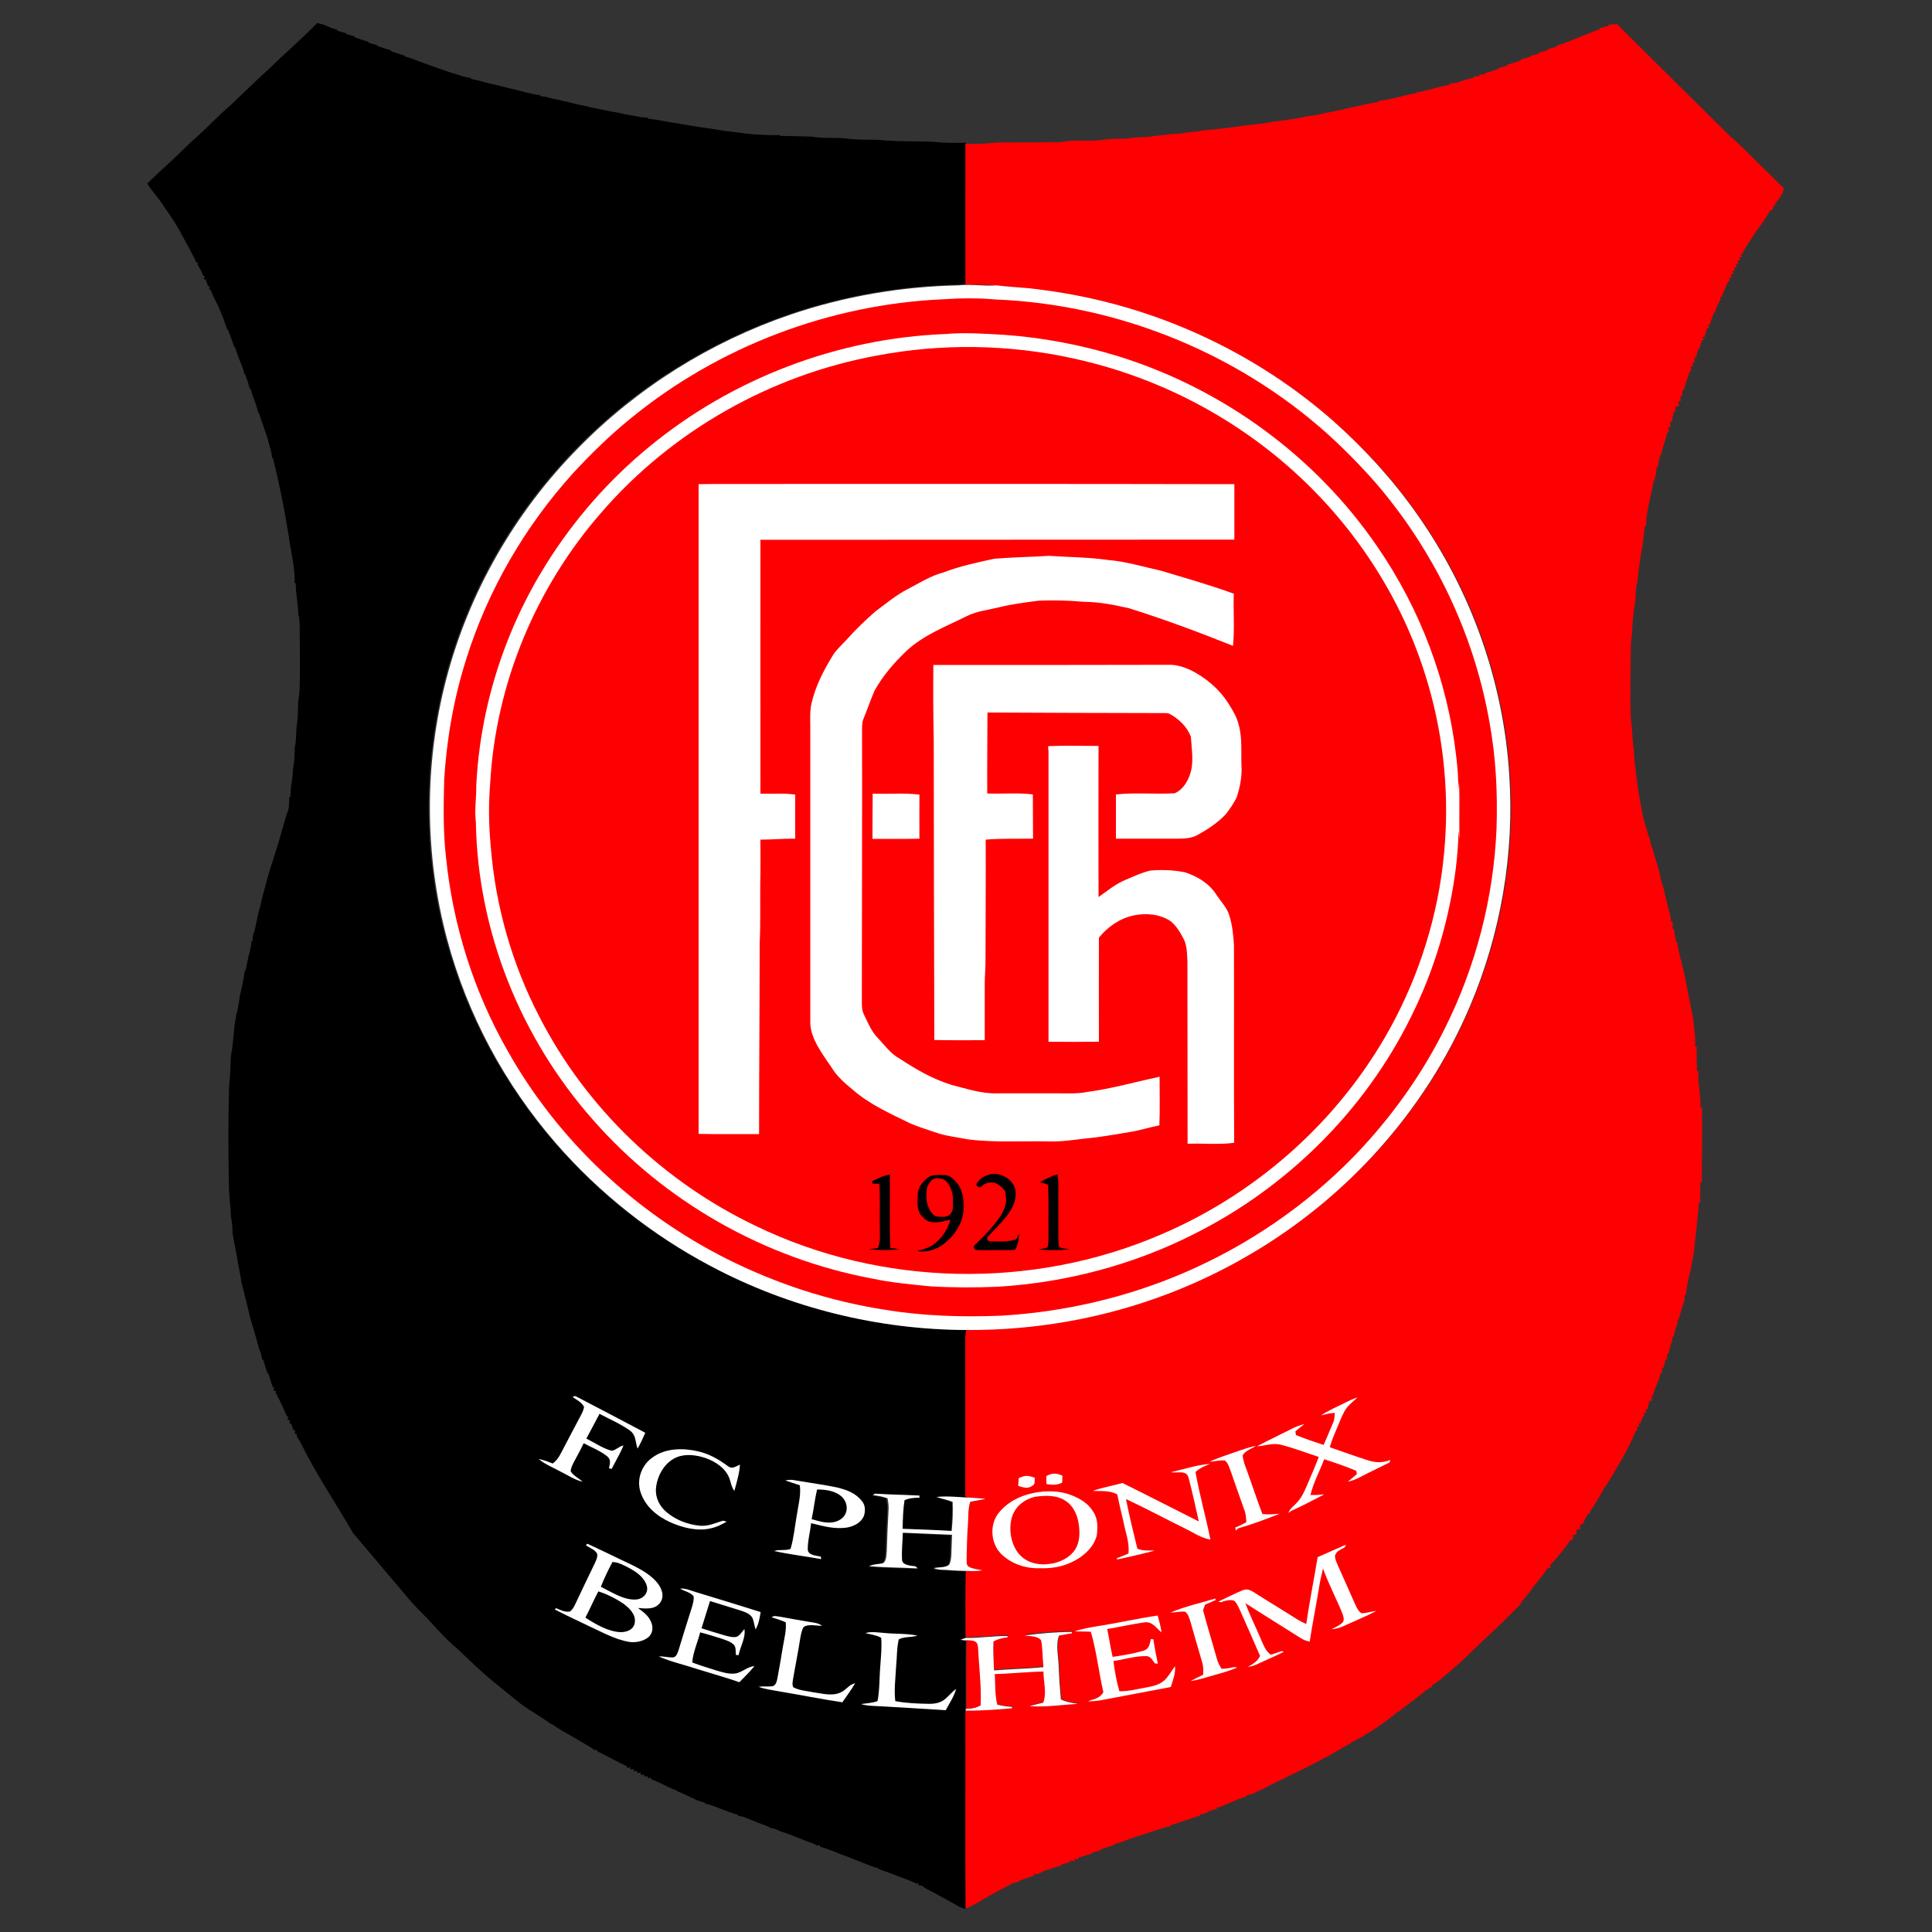 <?xml version="1.0" encoding="utf-8"?>
<!-- Generator: Adobe Illustrator 26.0.1, SVG Export Plug-In . SVG Version: 6.00 Build 0)  -->
<svg version="1.1" id="Ebene_1" xmlns="http://www.w3.org/2000/svg" xmlns:xlink="http://www.w3.org/1999/xlink" x="0px" y="0px"
	 viewBox="0 0 1000 1000" enable-background="new 0 0 1000 1000" xml:space="preserve">
<rect x="0" y="0" width="1000" height="1000" fill="#333333" stroke="none"/>
<g>
	<path d="M164.2,11.9c1.2,0.3,2.4,0.6,3.6,1c1.2,0.5,2.5,1,3.7,1.6c1,0.3,2.1,0.6,3.1,0.9l-0.1,0.5c1.5,0.3,3,0.9,4.5,1.2l0.1,0.5
		c1.5,0.4,2.9,0.8,4.4,1.2l0.1,0.5c2.4,0.8,4.7,1.7,7.1,2.3l0,0.5c1.5,0.4,3,0.9,4.5,1.3l0.1,0.4c2.4,0.8,4.7,1.6,7.1,2.3l0,0.4
		c2.4,0.8,4.7,1.6,7.1,2.3l0,0.4c1.4,0.4,2.8,0.9,4.2,1.3c2.4,1,4.8,1.9,7.2,2.7c0.9,0.3,1.8,0.7,2.7,1c1.1,0.4,2.3,0.8,3.4,1.2
		c4.2,1.5,8.5,2.9,12.8,4.2c1.3,0.3,2.7,0.6,4,0.8l-0.1,0.4c2,0.4,4,1,6,1.4c1.2,0.4,2.4,0.7,3.6,1c1.2,0.3,2.4,0.5,3.6,0.8
		c1.2,0.3,2.4,0.6,3.6,0.9c1.2,0.3,2.4,0.6,3.6,0.9c5.2,1.1,10.4,2.9,15.7,3.5l-0.1,0.5c1.1,0.1,2.2,0.2,3.3,0.4
		c1.2,0.4,2.4,0.7,3.6,1c1.5,0.3,3,0.6,4.4,0.9c1.2,0.3,2.4,0.6,3.7,0.9c2.7,0.7,5.3,1.3,8,1.8c2.7,0.7,5.4,1.3,8.1,1.8
		c1.5,0.3,3,0.6,4.5,0.9c1.5,0.3,3,0.6,4.5,0.8c3.2,0.8,6.5,1.4,9.8,1.9c1.9,0.5,3.9,0.6,5.8,0.7l-0.1,0.5c5,0.5,10,1.7,15,2.4
		c5.7,1,11.3,2,17,2.7c4.2,0.7,8.4,1.4,12.6,1.8c7.9,1.2,15.7,1.8,23.7,1.6l0,0.4c5.6,0.1,11.1,0.3,16.7,0.4
		c5.6,1.1,11.5,0.4,17.2,0.9c7,1.2,14.4,0.2,21.5,1.2c8.1,0.4,16.3,0.3,24.4,0.6c5.5,0.7,11,0.5,16.5,0.5c-0.1,24.3-0.1,48.6,0,72.9
		c5.2,0.3,10.4-0.1,15.5,0.5c-6.5,0.4-13-0.7-19.5,0c-29.6,0.6-59.1,5.6-87.1,15.2c-41.4,14.1-79.5,37.8-110.1,69.1
		c-32.6,33-56.6,74.7-68.3,119.7c-11.5,44-11.4,91.1,0.5,135c10.4,38.8,29.9,75,56.3,105.3c22.5,26,49.9,47.6,80.2,63.7
		c40.8,21.6,86.8,33,132.9,33.1c-0.2,1.6-0.4,3.2-0.4,4.9c0,27.2,0.1,54.3,0,81.5c0.8,0.2,1.5,0.4,2.3,0.6c-5.9-0.1-12-1-17.8-0.4
		c2.8,0.9,5.6,1.4,8.3,2.6c0.2,5,0,10-0.5,15c-8.5-0.5-17-0.8-25.4-1.1c0.1-5,0.1-9.9,1-14.9c2.5-1.2,5-1.4,7.7-1.3l0-1.1
		c-7.7-0.4-15.4-0.5-23.1-1l-1.1,0.9c2.6,0.3,5,0.8,7.4,1.6c0.4,2.2,0.6,4.3,0.5,6.5c-0.4,7-0.7,14-0.9,21c-0.2,1.9-0.2,5-1.9,6.2
		c-2.4,0.6-4.8,0.4-7.2,1.5c8.3,0.9,16.8,0.7,25.2,1.2c-0.4-0.4-0.8-0.7-1.3-1.1c-2.2-0.3-6.9-0.4-6.9-3.5
		c-0.3-4.6,0.4-9.3,0.4-13.9c8.5,0.2,17,0.8,25.5,1.1c-0.1,3.7-0.2,7.3-0.4,11c-0.1,1.5-0.2,3.3-1.2,4.6c-2,1.5-5.4,1.1-7.8,1.6
		c2.3,1.1,4.5,0.8,6.9,1c3.4,0.2,6.8,0.4,10.3,0.5c-0.2,11.4-0.1,22.9-0.1,34.3c-1,0.3-1.9,0.7-2.8,1.1c1,0.1,1.9,0.2,2.9,0.3
		c-0.2,11.9,0,23.8-0.1,35.7v0.6c0.1,34.2-0.2,68.5,0.1,102.7c-1.1-0.3-2.2-0.7-3.3-1.1c-3.5-2.1-7.2-4-10.8-6
		c-2.1-1.2-4.2-2.3-6.4-3.4c-0.8-0.5-1.7-1.1-2.5-1.7l-1.3,0.1l-0.2-1.1l-1.2,0c-1.5-0.7-3-1.4-4.6-2c-1.5-0.6-3.1-1.1-4.6-1.7
		c-1.1-0.4-2.2-0.9-3.3-1.3c-2.3-0.8-4.5-1.7-6.8-2.4l-0.1-0.4c-1.4-0.4-2.8-0.9-4.1-1.3c-2.6-1.1-5.2-2.1-7.8-3.1
		c-1.6-0.6-3.1-1.2-4.6-1.8c-1.3-0.5-2.5-0.9-3.7-1.4c-1.1-0.4-2.2-0.9-3.3-1.3c-2.3-0.9-4.5-1.7-6.9-2.4l0-0.8l-1.3,0.3
		c-1.2-0.6-2.3-1.1-3.5-1.6c-1.3-0.4-2.5-0.9-3.8-1.4c-1.5-0.6-3-1.2-4.6-1.8c-1.1-0.4-2.2-0.9-3.3-1.3c-1.3-0.4-2.6-0.9-3.9-1.3
		c-1.2-0.5-2.3-1-3.5-1.5l-0.9,0c-1.2-0.5-2.3-1.1-3.5-1.6c-1.3-0.4-2.6-0.9-3.8-1.4c-2.4-1-4.8-1.9-7.2-2.9c-1-0.3-2-0.5-3.1-0.7
		l0-0.4c-1.4-0.4-2.8-0.9-4.2-1.4c-0.9-0.3-1.8-0.7-2.7-1c-2.4-0.9-4.8-1.8-7.2-2.7c-1-0.3-2-0.6-3-0.8l-0.1-0.4
		c-1.4-0.4-2.8-0.9-4.1-1.3c-3.3-1.6-6.6-3.3-10.1-4.6l-0.2-0.4c-1.1-0.4-2.1-0.8-3.2-1.2c-3.4-1.7-6.7-3.4-10.2-4.7l-0.1-0.9
		l-1.6,0.5l-0.2-1.2l-1.6,0.3l-0.2-1.1l-1.6,0.2l-0.2-1.2l-1.6,0.2l-0.2-1.1l-1.6,0.2l-0.2-1.2l-1.6,0.3l-0.2-1.2l-1.6,0.4l0-0.9
		c-5.2-2.4-10.1-5.2-15.3-7.7l-0.2-0.8l-1.1,0.2c-3.2-2.3-6.6-4-10-6.1c-4.1-2.3-8.2-4.6-12.1-7.3l-0.8-0.3
		c-5.1-3.7-10.6-6.7-15.6-10.4c-4.8-3.8-9.6-7.8-14.4-11.7c-6.4-5.2-12.2-11-18.3-16.7c-6.8-5.6-12.2-12.4-18.4-18.6
		c-6.1-5.9-11.2-12.8-16.8-19.1c-6.2-7.5-12.7-14.9-18.9-22.4c-8.8-15.4-19-30.2-26.8-46.2c-0.7-1.3-1.5-2.5-2.2-3.7l0.1-1.1
		l-1.1-0.2l0.2-1.6l-0.9-0.2c-0.4-1.1-0.8-2.3-1.2-3.4l-0.9-0.2l0.3-1.6l-1.2-0.2l0.3-1.6l-0.7-0.2c-1.7-4.1-3.6-8.1-5.7-12l0-1.1
		l-1.2-0.2l0.4-1.6l-0.8-0.1c-0.7-2.4-1.6-4.8-2.3-7.2l-0.4,0c-0.3-1-0.7-2-1-3c-0.4-1.4-0.9-2.8-1.3-4.2l-0.5,0
		c-0.2-1-0.4-2.1-0.6-3.1c-0.4-0.9-0.8-1.8-1.1-2.7c-0.5-2.1-1.1-4.2-1.7-6.3c-0.6-2.1-1.2-4.2-1.9-6.3c-0.3-1.2-0.6-2.4-1-3.5
		c-0.5-2.4-1.1-4.8-1.7-7.2c-0.3-1.2-0.6-2.4-0.9-3.6c-0.3-1.2-0.6-2.4-0.9-3.6c-0.3-1.2-0.6-2.4-0.9-3.6c-0.5-3.3-1.1-6.6-1.8-9.9
		c-0.5-3.3-1.1-6.6-1.8-9.9c-0.3-1.8-0.6-3.6-1-5.4c-0.1-3-0.2-6-0.9-8.9c-0.1-5.4-1-10.8-1-16.2c-0.4-17.4-0.4-34.8,0.1-52.2
		c0.7-4.8,0.6-9.6,0.9-14.4c1-5.3,1.3-10.8,1.9-16.2c0.4-1.8,0.6-3.6,0.9-5.4c0.8-3,1.4-6,1.7-9c1-4.6,2.1-9.2,2.7-13.9l0.4,0
		c0.4-2.3,1-4.6,1.4-6.9c0.8-2.8,1.5-5.5,1.7-8.4l0.5,0c0.1-1.1,0.2-2.1,0.3-3.1c0.4-1.2,0.8-2.5,1.1-3.7c0.5-2.7,1.2-5.4,1.7-8
		c0.7-2.4,1.3-4.8,1.8-7.2c1.5-5.4,2.8-10.9,4.5-16.2c0.3-0.9,0.6-1.8,0.9-2.7c0.3-0.9,0.5-1.8,0.8-2.7c1-3,2-6,2.8-9
		c0.9-3,1.8-6,2.6-9c0.6-2.1,1.2-4.2,2-6.2c0.5-2.2,0.5-4.5,0.5-6.7l0.6,0c0.1-2.3,0.2-4.5,0.5-6.8c0.6-2.7,0.7-5.4,0.9-8.1
		c0.8-3.6,0.7-7.2,0.9-10.9c0.9-3.9,0.5-7.9,1.1-11.8c0.6-4.2,0.5-8.3,0.7-12.5c0.8-3.9,0.7-7.6,0.8-11.6c0.1-9.3,0-18.6-0.1-27.9
		c0-1.8-0.3-3.5-0.7-5.3c-0.1-5.3-1.4-10.5-1.3-15.8l-0.6,0c0.2-5.3-0.7-10.4-1.6-15.6c-0.3-1.8-0.6-3.6-1-5.4
		c-0.2-1.8-0.4-3.6-0.8-5.4c-0.3-1.8-0.6-3.6-0.9-5.4c-1.9-11.1-4.2-22.1-6.9-33l-0.4,0.2c-0.2-1.4-0.4-2.8-0.7-4.2
		c-0.3-1.2-0.7-2.4-1-3.5c-1.3-5.4-3.6-10.4-5.1-15.8l-0.4-0.1c-0.2-1-0.5-2-0.8-3c-0.3-0.9-0.6-1.8-0.9-2.7c-0.3-0.9-0.7-1.8-1-2.6
		c-0.4-1.4-0.9-2.8-1.3-4.2l-0.4,0c-0.3-1-0.6-2.1-0.9-3.1c-0.5-1.4-0.9-2.8-1.4-4.1l-0.4-0.1c-0.3-1-0.5-2-0.8-3
		c-0.5-1.3-1-2.5-1.5-3.8c-0.4-1.1-0.9-2.2-1.3-3.3c-0.4-1.4-0.9-2.8-1.4-4.1l-0.4-0.1c-0.4-1.4-0.9-2.7-1.4-4.1
		c-0.6-1.6-1.2-3.2-1.8-4.8l-0.4-0.1c-0.8-2.5-1.7-5-2.7-7.5c-0.7-1.8-1.6-3.6-2.3-5.4c-0.8-1.5-1.5-3-2.3-4.5
		c-0.4-1-0.8-2.1-1.2-3.1l-0.8-0.2l0.3-1.6l-0.9-0.2c-0.4-1.2-0.8-2.3-1.2-3.4l-1-0.2l0.5-1.6l-0.8-0.1c-0.8-2.1-1.7-4-3-5.8
		l0.2-1.1l-0.9-0.2c-0.3-0.7-0.6-1.4-0.9-2.1c-0.5-0.9-0.9-1.8-1.4-2.7c-1.6-3-3.2-6-4.9-9c-2.7-5.4-6.2-10.4-9.7-15.4
		c-2.5-4-5.9-7.4-8.4-11.5c3.3-3.1,6.5-6.3,9.9-9.3c5.4-4.8,10.3-10.1,15.8-14.9c6-5.3,11.4-11.3,17.6-16.5
		c6.6-6.3,13.1-12.7,19.9-18.8C147.8,27.2,156.4,20,164.2,11.9z"/>
	<path fill="#FE0002" d="M832.6,12.7c1.5-0.1,2.9-0.1,4.4-0.2c19.6,19.6,39.3,39,59,58.5c6.1,5,11.3,10.9,17,16.3
		c3.5,3.3,6.8,6.9,10.3,10.1c-0.6,4.7-4.7,6.9-6.1,11.5l-0.9-0.2c-3,5.7-7.3,10.7-10.7,16.2c-1.4,2-2.6,4.1-3.7,6.3l-0.8,0.1
		l0.5,1.7l-1.4,0l0.5,1.7l-1.3,0.1l0.4,1.7l-1.3,0.1l0.4,1.7l-1.3,0.1l0.4,1.7l-1.3,0.1l0.4,1.7l-1.3,0.1l0.4,1.7l-1.2,0.2l0.3,1.6
		l-0.8,0.2c-1.2,2.6-2.4,5.3-3.4,8l-0.8,0l0.3,1.3c-1.3,2.2-2.3,4.4-3,6.8l-0.4-0.1c-0.8,2.1-1.6,4.2-2.3,6.4l-0.9,0l0.6,1.7l-1,0.1
		c-0.4,1.5-0.9,3-1.3,4.5l-1.1-0.1l0.7,1.6l-1,0.2c-0.4,1.5-0.9,2.9-1.3,4.4h-0.6c-0.4,1.5-0.8,3-1.2,4.5l-0.8,0
		c0,0.9,0.1,1.9,0.1,2.8l-1.3-0.1l0.7,1.7l-1.3,0.1c0,0.9,0.1,1.8,0.1,2.7l-0.7,0c-1,3.3-2.2,6.5-3.2,9.9l-0.7,0.1
		c0,0.9,0.1,1.8,0.1,2.7l-1,0c0,0.9,0.1,1.8,0.1,2.7l-1.1,0.1c0.1,0.9,0.1,1.8,0.2,2.7l-1.9,0c0,0.9,0.1,1.8,0.1,2.7h-0.8
		c-0.4,1.8-0.9,3.6-1.2,5.4l-0.8-0.1c0.1,0.9,0.1,1.8,0.2,2.7l-1,0c0,0.9,0.1,1.8,0.1,2.7l-0.7,0c-0.9,4-2.5,7.7-3.2,11.7l-0.5,0
		c-0.5,2.1-0.9,4.2-1.2,6.3l-0.6,0c-0.1,1-0.2,2-0.3,3c-0.3,1.4-0.6,2.7-0.9,4.1l-0.4,0.1c-1.2,7.6-3.9,15.6-3.9,23.3l-0.6,0
		c-0.3,3.5-1,6.9-1.3,10.4c-1.2,6.2-2,12.6-2.7,18.9c-0.7,3-0.8,6-0.9,9c-0.9,5.7-1.7,11.4-1.7,17.1c-1,5.2-0.6,10.7-0.8,16
		c0,9.6-0.3,19.2,0.2,28.8c0.6,4.4,0.7,8.9,1.1,13.3c0.8,3.6,0.4,7.3,1.1,10.9c0.2,2.4,0.4,4.8,0.9,7.1c0.4,3.9,1,7.8,1.8,11.7
		c0.2,1.5,0.5,3,0.8,4.5c0.8,4.4,2.3,8.6,3.4,13l0.4,0.1c0.2,1.3,0.5,2.7,0.8,4c0.3,0.9,0.6,1.8,1,2.7c0.8,3,1.7,6,2.7,9
		c0.3,1.2,0.6,2.4,0.9,3.6c0.3,1.2,0.5,2.4,0.8,3.6c0.3,1.2,0.7,2.4,1.1,3.5c0.5,2.4,1.1,4.8,1.7,7.2c0.3,1.2,0.6,2.5,0.9,3.7
		c0.3,1.2,0.7,2.4,1,3.6c0.1,1,0.2,2.1,0.3,3.1l0.9,0c0,1.2-0.1,2.4-0.1,3.6l0.7,0c0.3,2.4,0.8,4.8,1.3,7.3l0.5-0.2
		c0.8,6.8,3.2,13.4,4.4,20.2c0.4,2.4,1,4.9,1.4,7.3c0.8,3.6,1.3,7.2,2.2,10.7c0.5,5.3,1.5,10.4,1.2,15.8l0.8-0.1
		c-0.1,4.2,0.1,8.5,0.1,12.7l0.8-0.2c-0.5,6.5,1.4,12.5,1,19l0.8-0.1c0.3,12.9-0.1,25.8,0,38.8l-0.8-0.1c0,3.6-0.1,7.3-0.1,10.9
		l-0.8-0.1c0.1,5-1,9.9-1.2,14.9c-0.9,4.8-0.8,9.6-1.9,14.3c-0.3,1.5-0.6,3-0.8,4.5c-1.1,4.7-2.4,9.2-2.6,14l-0.7-0.2
		c-0.1,1.1-0.1,2.2-0.2,3.3c-0.7,2-1.4,4.1-2,6.2c-0.3,1.1-0.5,2.1-0.8,3.2l-0.6,0.1c-0.1,0.7-0.1,1.5-0.2,2.2
		c-0.8,2.2-1.5,4.4-1.9,6.7l-0.6,0.1c-0.1,0.7-0.1,1.5-0.2,2.2c-0.9,2.2-1.5,4.4-1.9,6.7l-0.8,0c0.1,0.9,0.1,1.8,0.2,2.7l-0.8,0
		c-0.4,1.5-0.8,3-1.2,4.5l-0.8,0.1c0,0.9,0.1,1.8,0.1,2.6l-0.7,0c-0.4,1.4-0.9,2.8-1.3,4.1c-1.1,2.4-2,4.9-2.7,7.5l-0.7,0.1
		c0,0.9,0.1,1.8,0.1,2.6l-1.2,0c-0.4,1.5-0.8,3-1.2,4.5l-0.9,0l0.5,1.7l-1.4,0.1l0.4,1.7l-0.9,0.2c-0.4,1.2-0.8,2.4-1.2,3.5l-1,0.1
		l0.4,1.6l-1.3,0.2l0.4,1.7l-0.8,0.1c-4,9.9-9.6,18.7-15,27.8c-0.4,0.6-0.8,1.1-1.2,1.7c-2,3.5-4.1,7-6.2,10.4c-0.9,1-1.3,2-1.7,3.3
		l-0.9-0.1c-0.9,1.8-1.8,3.6-2.6,5.5l-1.3-0.1c-0.1,1-0.1,1.9-0.2,2.8l-1.6-0.2c-0.1,1-0.2,1.9-0.3,2.9l-1.6-0.1
		c-0.1,0.9-0.1,1.9-0.2,2.8l-1.1,0c-3.1,4.6-6.9,9-10.6,13.1l0.3,1.3h-1.4c-2.2,3.5-5,6.4-7.5,9.8c-2,2.8-4.1,5.6-6.5,8.2l-0.2,0.9
		c-6.1,6.1-12.2,12.3-18.7,18.1c-6.8,6.5-13.3,13.2-20.8,19.1c-2,1.8-4,3.4-6.3,4.7l0,0.7c-4.5,2.4-8,6.2-12.2,9
		c-1.8,1.3-3.4,2.5-5,3.9l-0.8,0.3c-7.2,6.1-15,11.2-23.4,15.5c-0.6,0.4-1.1,0.8-1.7,1.2c-2.2,1.1-4.3,2.3-6.4,3.6
		c-1,0.6-2,1.1-2.9,1.7c-9.7,5.3-19.8,10.2-29.8,15c-3,1.6-6.1,3.3-9.3,4.5l0,0.4c-1.5,0.4-3,0.8-4.5,1.2l-0.1,0.6
		c-1.4,0.4-2.7,0.9-4.1,1.3c-3.2,1.5-6.6,2.7-9.9,4.3l-1.2-0.2l0,0.9c-1.5,0.4-3,0.9-4.5,1.3l0.1,0.4c-1.1,0.4-2.2,0.8-3.3,1.2
		l-1.1-0.1l-0.1,0.8c-5.2,1.5-10.2,3.5-15.3,5l0.1,0.4c-5.9,1.3-11.6,3.7-17.5,5.4c-2.3,0.8-4.5,1.6-6.8,2.3v0.3
		c-1.5,0.4-3,0.8-4.5,1.2l-0.1,0.5c-2.4,0.7-4.7,1.5-7.1,2.3l-0.1,0.5c-1.5,0.4-2.9,0.8-4.4,1.2l-0.1,0.5c-1,0.3-2,0.6-3,0.9
		c-1.4,0.4-2.8,0.9-4.2,1.3l0,1l-1.8-0.7l0.2,1.3c-0.9,0-1.9-0.1-2.8-0.1l0,0.8c-1.5,0.4-3,0.8-4.5,1.2l0,0.6
		c-1.5,0.4-3,0.8-4.5,1.2l0,0.3c-1,0.2-2.1,0.5-3.1,0.7c-1.6,0.7-3.1,1.5-4.6,2.2L535,970l0.1,1c-1.1,0.3-2.1,0.6-3.2,0.9
		c-1.4,0.5-2.7,1-4.1,1.4l-0.1,0.5c-1.5,0.4-2.9,0.8-4.4,1.2l-0.2,0.4c-1.2,0.6-2.5,1.2-3.7,1.8c-2.7,1.5-5.4,3-8.1,4.5
		c-2.1,1.2-4.2,2.4-6.3,3.7c-1.7,0.9-3.4,1.8-5.2,2.5c-0.3-34.2,0-68.4-0.1-102.6c8.1,0,16.1-0.6,24.1-1.3l0-0.7
		c-2.7-0.1-5.1-0.5-7.7-1.2c-1.3-5.1-1-10.5-1.3-15.9c8.5-0.2,17-1.2,25.5-1.3c0,5.9,1.9,10.8-0.1,16.2c-2.4,0.6-4.8,1.1-7.2,1.8
		c8.4,0.6,16.9-0.7,25.3-1.2c-3.1-0.4-6.1-0.9-8.9-2.3c-0.5-5.5-0.9-11-1.1-16.6c-0.2-5.3-1.7-11.6,0.1-16.6
		c2.2-0.5,4.5-0.9,6.7-1.2l0-0.7c-8.2,0-16.4,0.7-24.5,1.6c2.6,0.5,6.9,0.2,8.5,2.7c0.8,4.5,0.7,9.3,1.2,13.9
		c-8.6,1-17.2,1-25.8,1.8c-0.3-5-0.5-10.1-0.3-15.1c2.5-1.2,4.6-1.8,7.4-2.1l0-0.7c-7.3-0.1-14.5,1.1-21.8,1
		c-0.1-11.4-0.1-22.9,0.1-34.3c2.7,0.1,5.4,0.2,8-0.3c-2.2-0.5-4.8-0.7-6.8-1.7c-2-0.9-1.2-2.9-1.5-4.7c0.2-5.7,0.3-11.5,0.7-17.3
		c0.3-4.1-0.1-7.9,1.2-11.8c2.7-0.4,5.3-0.8,8-1.5c-2.5-0.4-5-0.5-7.6-0.6c-0.8-0.2-1.5-0.4-2.3-0.6c0.1-27.1,0-54.3,0-81.4
		c0-1.6,0.2-3.2,0.5-4.9c35.4,0.2,71-6.1,104.2-18.7c41.4-15.7,78.9-41,108.6-73.8c20.2-22.2,36.6-47.6,48.3-75.2
		c16-37.5,23.1-78.8,20.4-119.4c-3-48.4-19.9-95.8-48.1-135.3c-12.4-17.6-27-33.6-43.2-47.8c-34.5-30.3-76.7-51.9-121.5-62.5
		c-12-2.8-24.3-4.9-36.6-6.3c-5.6-0.5-11.3-0.9-16.9-1.5c-5.2-0.6-10.4-0.2-15.6-0.5c0-24.3-0.1-48.5,0-72.8
		c5.4,0.1,10.4-0.1,15.8-0.7c10.8-0.1,21.6-0.1,32.5-0.2c1.6,0,3-0.2,4.5-0.6c6.7-0.5,13.2,0.3,19.7-0.8c4.9-0.7,9.7,0.1,14.6-1
		c3-0.1,5.9-0.2,8.9-0.5c3.3-0.8,6.7-0.5,10-1.3c3.1-0.2,6-0.2,9-0.9c2.7-0.2,5.4-0.4,8-1c7.6-0.6,15.1-1.6,22.6-2.7
		c4.5-0.4,9.1-0.9,13.6-1.8c5.8-0.7,11.5-1.5,17.2-2.7c1.8-0.3,3.6-0.4,5.4-0.8c1.5-0.3,3-0.6,4.5-1c4.2-0.8,8.4-1.6,12.6-2.7
		c2.7-0.5,5.4-1.1,8.1-1.8c2.3-0.4,4.6-0.9,6.9-1.3l-0.1-0.5c1.7-0.2,3.3-0.5,4.9-0.7c5-1,9.8-2.6,14.9-3.3l0-0.4
		c2.6-0.4,5.1-1,7.6-1.7c3.2-0.9,6.4-1.7,9.6-2.3l-0.2-0.5c1.4-0.2,2.8-0.4,4.1-0.6c2.8-1.1,5.7-1.9,8.6-2.5l-0.1-0.8
		c0.9,0.1,1.8,0.1,2.7,0.2l0.1-1c0.9,0,1.7,0,2.6,0.1l0.1-0.7c2.4-0.7,4.8-1.5,7.2-2.3l0.1-0.5c1.5-0.4,3-0.8,4.5-1.2l-0.1-0.5
		c1.1-0.3,2.1-0.6,3.1-0.9c1.4-0.4,2.7-0.9,4.1-1.4l0-0.5c1.5-0.4,3.1-0.8,4.6-1.2L792,29c1.5-0.4,3-0.8,4.6-1.2l-0.1-0.6
		c1.5-0.4,3.1-0.8,4.6-1.2l-0.1-0.6c1.5-0.4,3.1-0.8,4.6-1.2l-0.1-0.5c2.6-0.7,5.1-1.7,7.6-2.7c1.5-0.6,3-1.2,4.5-1.8
		c3.5-1.4,7-2.9,10.5-4.1l-0.1-0.5c1.5-0.4,3.1-0.8,4.6-1.2L832.6,12.7z"/>
	<path fill="#FFFFFF" d="M496.3,147.7c6.6-0.7,13,0.5,19.5,0c5.6,0.7,11.3,1,16.9,1.5c12.3,1.4,24.5,3.4,36.5,6.3
		c44.6,10.6,86.6,32.2,121,62.5c16.1,14.3,30.6,30.2,43,47.8c28.1,39.6,45,86.9,48,135.4c2.7,40.6-4.4,82-20.3,119.5
		c-11.7,27.6-28.1,53-48.2,75.2c-29.6,32.8-67,58.1-108.2,73.8c-33,12.6-68.5,18.9-103.8,18.7c-46.1-0.1-92.1-11.4-132.8-33.1
		c-30.3-16-57.7-37.7-80.2-63.6c-26.3-30.3-45.8-66.5-56.2-105.3c-11.8-43.9-12-90.9-0.5-134.9c11.7-44.9,35.7-86.6,68.3-119.6
		c30.6-31.3,68.6-55,110-69.1C437.3,153.3,466.7,148.3,496.3,147.7z"/>
	<path fill="#FE0002" d="M515.2,155c65.2,2.6,129.1,29.2,176.6,73.9c10.1,9.7,19.8,19.8,28.4,31c25.9,33.2,43.6,72.7,50.8,114.2
		c3.3,18.1,4.2,36.4,3.6,54.8c-1.5,35.8-10.7,71.3-26.7,103.3c-12,24.2-27.8,46.2-46.5,65.7c-25,25.8-55.2,46.5-88.1,60.7
		c-30.1,13-62.5,20.5-95.2,22.4c-20.1,0.8-40.3,0.2-60.2-3.1c-28.4-4.4-56-13.4-81.7-26.3c-47.3-23.8-87.4-61.4-113.4-107.6
		c-17.6-30.8-28.5-65.4-32-100.8c-1.5-13.1-1.2-26.4-0.9-39.5c1.3-21.3,5-42.4,11.5-62.8c11.2-35.7,30.4-68.6,55.5-96.3
		c9.2-9.9,19-19.5,29.5-28c45.5-37.3,103.1-59.1,161.8-61.7C497,154.3,506.2,154.2,515.2,155z"/>
	<path fill="#FFFFFF" d="M489.1,172.9c10.2-0.9,20.3-0.2,30.5,0.4c20.1,1.4,40,5.2,59.2,11.1c54.1,16.8,102.2,51.8,134.2,98.7
		c22.1,32.1,36.2,69.4,40.7,108.1c0.7,6,1.3,12,1,18c0.2-1.5,0.3-3,0.5-4.5c0.4,9.9,0,19.7,0.2,29.6c-0.2-1.5-0.4-3-0.5-4.4
		c0,6.4-0.6,12.6-1.3,19c-3.4,26.9-11.2,53.4-23.4,77.7c-23.8,48.2-63.9,87.9-111.9,112c-31.5,16-66.2,25.2-101.5,27.4
		c-11.8,0.5-23.6,0.5-35.3-0.2c-10.1-1-20-1.9-30-4c-55.6-10.4-107.3-39.6-144.6-82.2c-37.4-42.3-59.7-97.5-60.6-154.2
		c-0.8-6.2,0.3-12.2,0.2-18.4c1.9-40.6,14.6-80.5,36.2-115c14.4-23,32.4-43.6,53.4-60.8C379.1,195.8,433.6,175.1,489.1,172.9z"/>
	<path fill="#FE0002" d="M555,185.4c32.6,7,63.8,20.6,91.1,39.8c43.1,30.2,76.2,74.3,91.8,124.7c8.7,27.8,12.1,57.2,10,86.3
		c-2.2,31.6-11,62.5-25.5,90.6c-26,50.3-70,90.4-122,112.4c-66.3,28.4-144.2,26.8-209.1-4.6c-47.8-22.8-87.8-61-112-108.1
		C265,499,256.4,468.8,254,438c-1-10.7-1.2-21.6-0.3-32.3c2.8-51.8,23.7-101.8,57.8-140.7c36.6-42.2,87.7-71,142.6-81
		C487.4,177.7,521.9,178.2,555,185.4z"/>
	<path fill="#FFFFFF" d="M361.6,250.6c2.8,0,5.6-0.1,8.3-0.1c89.7,0,179.4-0.1,269,0.1c0,9.6,0,19.1,0,28.7
		c-81.8,0.1-163.6,0-245.3,0.1c-0.1,43.8,0,87.6,0,131.4c6,0.2,12.1-0.4,18,0.5c-0.1,7.6,0,15.2,0,22.8c-6-0.1-12,0.5-18,0.5
		c0,7.7,0.1,15.4-0.1,23.1c-0.1,10.2,0.2,20.4-0.3,30.6c0,32.9-0.3,65.8-0.3,98.7c-10.4,0-20.9,0.1-31.3-0.1
		C361.6,474.8,361.6,362.7,361.6,250.6z"/>
	<path fill="#FFFFFF" d="M543,287.7c10.1,0.7,20.3,0.7,30.2,2.1c9.5,0.8,18.8,3.6,28.1,5.7c12.5,3.8,25.1,7.3,37.3,11.8
		c-0.3,9,0.5,18.1-0.4,27c-17.7-7.1-35.7-13.8-53.9-19.5c-7.6-1.7-15.5-3.3-23.3-3.3c-7.7-0.7-15.6-0.9-23.3-0.6
		c-7,0.9-14,1.8-20.9,3.5c-5.8,1.4-11.2,1.9-16.6,4.6c-10.8,5.4-22.1,9.6-31.1,18c-6.4,6.1-12,12.6-16.4,20.4c-2,4.6-3.6,9.3-5.5,14
		c-1.1,2.3-1,4.6-1,7.1c0.1,45.9-0.1,91.7-0.1,137.5c0.1,3.4-0.4,6.3,1.2,9.4c2,4.1,3.8,8.6,7,11.8c3.8,4,6.6,8.2,11.6,10.9
		c8.4,5.5,16.8,10.4,26.5,13.4c7.5,1.9,15.8,4.7,23.6,4.4c10.5,0,21,0,31.5,0c5.2,0,10.1,0.3,15.2-0.7c12.7-1.7,25-5.2,37.5-7.9
		c0,8.4,0.2,16.8-0.1,25.2c-5.3,1-10.4,2.7-15.7,3.5c-7.8,1.3-15.6,2.7-23.5,3.4c-6,0.7-11.9,1.6-17.9,1.4
		c-14-0.3-28.4,0.7-42.2-1.1c-6-1.2-11.5-1.7-17-3.7c-4.2-1.5-8.5-2.7-12.6-4.5c-10.4-5.1-21.3-9.9-30.1-17.7
		c-4-3.3-7.8-6.6-10.5-11c-4.5-6.7-11.1-15-11.2-23.4c0-50.9,0-101.9,0-152.8c0-4-0.3-8.4,0.6-12.4c2.1-9.2,6.3-17.2,11.2-25.2
		c1.9-2.9,4.6-5.3,7-7.9c4.6-5.2,9.7-10.1,15-14.7c5.3-3.9,10.6-8.4,16.5-11.4c6.1-3.2,11.8-6.9,18.6-8.7c8.6-3.3,17.5-5.2,26.4-7.1
		C524.1,288.4,533.5,288.3,543,287.7z"/>
	<path fill="#FFFFFF" d="M483.1,344.2c40.6,0,81.3,0,121.9-0.1c3.8-0.1,7.7,1.1,11.2,2.7c7.8,3.9,14.9,9.8,19.6,17.3
		c2.1,3.3,4.4,7,5.3,10.9c2,6.8,1.2,14.5,1.5,21.6c0.3,5.5-0.8,10.9-2.5,16.1c-1.5,3.1-3.5,6-5.6,8.7c-4.1,4.4-9.3,7.8-14.5,10.7
		c-3.3,1.9-7.5,2-11.2,2c-10.4,0-20.8,0-31.2,0c0-7.6,0-15.3,0-22.9c10-1.1,20.2,0,30.3-0.6c4-1.5,6.6-5.7,8-9.6
		c2.2-6.6,0.9-12.7,0.5-19.6c-1.9-5.2-6.3-9.4-11.2-12c-0.6-0.2-1.1-0.3-1.8-0.3c-30.8-0.1-61.5-0.1-92.3-0.3
		c0,14-0.2,27.9-0.1,41.9c7.8,0.3,15.8-0.5,23.6,0.5c0.1,7.6,0,15.3,0.1,22.9c-8.2,0.1-16.4-0.2-24.5,0.5
		c0.1,20.6-0.1,41.2-0.1,61.7c0.1,4.2-0.4,8.4-0.4,12.6c0,9.8,0,19.7,0,29.5c-8.7,0-17.4,0.1-26.1-0.1
		c-0.1-51.8-0.3-103.5-0.3-155.2C483,370.2,483,357.2,483.1,344.2z"/>
	<path fill="#FFFFFF" d="M542.6,386.2c8.6-0.4,17.4-0.1,26-0.1c0,26.1-0.1,52.1,0,78.2c4.6-3.2,8.5-6.6,13.8-8.8
		c4.2-1.8,8.6-3.9,13.1-4.9c5.9-0.5,12-0.3,17.8,0.9c6.5,2.1,12.5,5.7,16.3,11.6c2.3,3.6,5.8,7,6.8,11.1c1.5,4.9,2,10.1,2.3,15.1
		c0.1,34.1-0.1,68.2,0.1,102.2c-7.9,1.1-16.1,0.2-24.1,0.5c-0.1-31.6,0-63.1-0.1-94.7c-0.2-3.6-0.2-8-1.9-11.2
		c-1.7-3.3-3.8-6.9-6.8-9.3c-5.7-3.8-13-4.3-19.5-2.9c-7.1,1.6-13,5.9-17.6,11.4c-0.1,18,0,36,0,53.9c-8.7,0.1-17.4,0.1-26.1,0
		c0-50.2,0-100.6,0-150.8C542.5,387.7,542.5,386.9,542.6,386.2z"/>
	<path fill="#FFFFFF" d="M451.7,410.8c8,0.3,16.2-0.5,24.2,0.5c-0.1,7.6,0,15.2,0,22.8c-8.1,0.2-16.2,0.1-24.3,0.1
		C451.6,426.4,451.6,418.6,451.7,410.8z"/>
	<path d="M460.6,608c0.1,12.6-0.3,25.3,0.2,37.9c1.6,0.2,3.3,0.5,4.9,0.7c-5.4,0.6-10.7,0.6-16.1,0c1.6-0.2,3.2-0.4,4.8-0.6
		c1.4-3.4,1-6.7,1-10.3c-0.1-7.6,0.2-15.3-0.2-22.9c-1.2-0.1-2.4-0.1-3.6-0.2c-0.1-0.6-0.1-0.5-0.2-1.2
		C454.5,610,457.2,608.4,460.6,608z"/>
	<path d="M488.9,608.2c2.9,0.1,4.8,2.2,6.5,4.2c3.2,4,3.5,8.9,3.3,13.8c-0.2,5.2-2.8,10-6.1,13.9c-4.6,5-10.8,8.7-17.8,7.4
		c2.7-0.8,5.5-1.4,7.9-3c4.5-3.1,7.8-7.9,9.2-13.2c-4.6,1-10.7,3.1-14.2-1.3c-3.4-3.1-2.8-7.3-2.7-11.5c0.1-3.7,2.3-6.7,5.2-8.9
		C482.4,607.8,486.1,608.1,488.9,608.2z"/>
	<path d="M511,608.3c5.4-2.2,12.3,1.1,14.3,6.5c0,0.1,0.1,0.2,0.1,0.3c0.6,3,0.3,6.1-1,8.8c-2.7,6.2-8.4,11-13.1,16.2
		c-0.8,0.9-0.2,2.4,1.1,2.4c4.5,0.1,9,0.4,13.2-0.9c0.4-0.1,0.8-0.5,0.9-0.9c0.2-0.7,0.5-1.4,0.8-2.1c0.2,2.8-0.4,5-1.4,7.5
		c-0.2,0.6-0.8,0.9-1.4,0.9c-6.3,0-12.7,0.2-19,0c-1.3,0-1.9-1.6-1-2.5c2.6-2.7,5.5-5.2,7.9-8.1c3.1-3.6,6.8-7.9,8-12.6
		c0.7-2.4,0.2-4.6-0.1-7c0-0.3-0.2-0.6-0.4-0.8c-2.2-2.4-4.3-4.4-7.9-3.9c-1.7,0.3-3,1-4,2c-1.3,1.2-3.3-0.4-2.3-1.8
		c0.1-0.1,0.2-0.2,0.3-0.3C507.1,610.3,508.9,609,511,608.3z"/>
	<path d="M547.4,607.9c0.7,4.5,0.3,8.8,0.4,13.5c0,6.6,0,13.2,0,19.8c0.1,1.4-0.1,3.2,0.6,4.4c1.6,0.6,3.4,0.8,5.1,1.1
		c-5.4,0.5-10.6,0.5-16,0.1c1.6-0.3,3.2-0.7,4.7-1.1c0.7-2.3,0.4-4.9,0.5-7.2c-0.1-8.4,0.2-16.9-0.2-25.3c-1.4-0.4-2.8-0.9-4.2-1.3
		C541.3,610.3,544,608.7,547.4,607.9z"/>
	<path fill="#FE0002" d="M486.3,610c1.5,0,2.9,0.7,3.8,1.8c0.9,1.1,1.6,2.2,2.1,3.6c1.3,3,1.1,6.6,1,9.9c-0.1,1.3-0.6,2.4-1.5,3.3
		c0,0,0,0,0,0c-0.8,0.8-1.9,1.2-3.1,1.2c-0.8,0-1.6,0-2.4,0c-1.5,0-2.9-0.6-3.8-1.8c-2.6-3.2-3.1-7-2.8-11.4c0-2.1,0.9-3.7,2.1-5.2
		c0.9-1,2.1-1.6,3.5-1.6C485.6,610,486,610,486.3,610z"/>
	<path fill="#FFFFFF" d="M298.6,723c11.8,6.2,23.6,12.3,35.4,18.6c-1.2,2.8-2.5,5.6-4,8.2c-1.3-3.6-0.6-6.9-4-9.4
		c-4.8-3.4-10.4-5.8-15.7-8.6c-2.3,4.3-4.5,8.6-6.8,12.8c4.2,2.1,8.5,5.1,13.1,6.3c2.1-0.2,3.9-2.4,6.1-2.7
		c-1.7,4.2-4.1,8.1-6.1,12.1c-0.5-0.1-0.9-0.2-1.4-0.3c0.4-2.5,1.3-4.2-0.9-6.2c-3.6-2.9-8.1-4.6-12.2-6.8
		c-1.6,3.5-3.5,6.8-5.3,10.2c-0.6,1.3-1.4,2.9-1.4,4.4c1.4,2.2,4.2,3.6,6.2,5.3c-3.8-0.7-7.4-3.2-10.9-4.9
		c-3.9-2.2-8.4-3.9-11.9-6.8c2.6,0.4,4.9,1.4,7.3,2.3c3.1-2.3,4.2-5.4,6-8.7c2.6-4.9,5.1-9.8,7.7-14.6c1-1.9,2.2-3.9,2.5-6
		c-1.3-2.5-3.7-3.5-5.9-5.1C297.6,722.4,297.4,722.5,298.6,723z"/>
	<path fill="#FFFFFF" d="M702.7,723.3c-1.9,1.7-4.2,3.5-5.7,5.5c-1.7,2.3-2.8,5.2-3.9,7.8c-1.7,4.2-3.6,8.1-4.8,12.5
		c6.8,2.3,13.4,4.8,20.2,6.9c4,1.2,7.2,1.1,11.1-0.3c-0.1,0.4-0.2,0.9-0.4,1.3c-3.8,1.8-7.5,3.7-11.2,5.5c-3.5,1.7-6.4,3.6-10.3,4.4
		c1.5-1.3,3.1-2.6,4.6-3.9c-0.1-0.7-0.1-1-0.3-1.7c-5.4-2.3-11-4.2-16.6-6c-2.3,6.1-5.6,12.1-7.1,18.5c2.4,0.1,4.7-0.1,7.1-0.3
		c-5.6,2.9-11.2,5.9-17,8.5c-0.5,0.4-1,0.7-1.5,1.1c0.8-2.5,2.8-3.5,4.4-5.4c2.5-2.6,3.8-5.7,5.2-8.9c2.1-4.9,4.2-9.7,6.1-14.7
		c-6.5-2.1-12.9-4.6-19.6-6.3c-4.5-1.1-8,0.6-12.4,0.8c5.8-3.1,11.8-5.9,17.7-8.9c2.2-1.2,4.4-2,6.8-2.6c-1.5,1.3-3.1,2.5-4.6,3.7
		c0.1,0.9,0.1,1.1,0.3,2c4.7,1.9,9.5,3.5,14.3,5.1c1.7-3.9,3.4-7.8,5-11.7c0.7-1.6,0.6-3.2,0.8-4.9c-1.1,0.1-2.2,0.2-3.4,0.4
		c-1.2,0.3-2.4,0.6-3.7,0.9c3.5-2.4,7.3-4,11.1-5.9C697.5,725.4,700,724.1,702.7,723.3z"/>
	<path fill="#FFFFFF" d="M650.1,748.4c-2.2,1.4-5.6,2.5-6.9,4.9c0.2,2.6,1.2,5.2,2.1,7.6c2.8,7.6,5.2,15.2,8.1,22.7
		c3,0.5,6,0.1,9-0.1c-7.1,2.8-14.3,5.5-21.6,7.6c-0.4,0.4-0.7,0.7-1.1,1.1l-0.3-1.6c2-0.7,3.8-1.7,5.7-2.7c-0.1-1.9-0.2-3.8-0.8-5.7
		c-2.6-7.2-5.1-14.4-7.6-21.6c-0.6-1.5-1.3-3.8-2.8-4.7c-2.6-0.1-5.2,0.5-7.8,0.7c4.1-2,8.5-3.3,12.9-4.9
		C642.8,750.5,646.3,749,650.1,748.4z"/>
	<path fill="#FFFFFF" d="M361.3,751.2c5.8,1.3,10.8,4.2,15.5,7.7c2.3,1.7,3.9,0.1,6.2-0.8c-0.3,4.6-1.7,9.2-2.9,13.6
		c-1.9-2.5-1.8-5.6-3.4-8.3c-2.8-4.9-8.1-7.8-13.4-9.3c-4.8-1.3-10.3-1.6-14.7,1c-5.4,3.1-8.6,9.5-9.1,15.5c-0.3,4.7,1.9,9,5.4,12
		c4.8,4.1,11,6.5,17.3,7.1c4.2,0.4,7.5-1.2,11.4-2.4c0.9-0.4,1.6,0.1,2.5,0.3c-2.7,1.6-5.4,2.9-8.4,3.5c-6.8,1.6-14.6-0.4-20.8-3.2
		c-6.8-3.1-12.9-8.1-15.3-15.4c-2.3-6.7,0.5-14.4,6.4-18.3C344.6,749.5,353.5,749.4,361.3,751.2z"/>
	<path fill="#FFFFFF" d="M626.3,757.7c-2.7,1.1-5.3,2.1-7.5,4.2c2,11.7,5.4,23.3,7.7,35c-5-0.9-8.7-3.6-13.2-5.8
		c-10.2-5-20.2-10.4-30.5-15.2c1.7,8.6,3.8,17.2,5.9,25.7c3,1.3,5.9,0.8,9,1c-6.4,1.7-13,3.2-19.5,4.6l-0.1-0.7c2-0.7,4-1.5,6-2.4
		c0.4-4.3-0.6-8.3-1.7-12.4c-1.3-6.1-2.9-12.1-4.1-18.2c-4.1-2.2-8.2-1.6-12.7-1.8c5-1.8,10.3-2.7,15.4-4.1
		c13.2,6.5,26.3,13.3,39.5,19.9c-1.7-7.5-3.3-15.1-5.3-22.6c-1.1-4.3-5.9-2.2-9.1-2.9C612.7,760.5,619.5,758.2,626.3,757.7z"/>
	<path fill="#FFFFFF" d="M549.9,763.8c0,1.2-0.1,2.4-0.1,3.6c-2.7,1.4-5.2,1.2-8.1,0.8c-0.1-1.4-0.2-2.8-0.1-4.2
		C544.7,762.3,546.7,762.4,549.9,763.8z"/>
	<path fill="#FFFFFF" d="M535.6,764.9c-0.2,1.5,0.4,3.2-1.2,4.1c-2.5,1.8-4.7,0.9-7.4,0.1c0.1-1.3,0.2-2.7,0.3-4
		C530.7,763.5,532.1,763.6,535.6,764.9z"/>
	<path fill="#FFFFFF" d="M414.5,766.7c6.4,1.1,12.8,1.9,19.1,3.3c4.8,1.2,9.2,2.8,12.4,6.8c1.9,2.1,2,5.1,1.2,7.7
		c-1.3,3.5-5,5.4-8.5,6.1c-6.7,1.1-12.5-0.7-18.9-2.2c-0.4,4.5-1.8,9.1-1.7,13.7c0.2,3,4.6,3.1,6.8,3.6c0,0.4,0.1,0.9,0.1,1.3
		c-8.1-1.5-16.3-2.4-24.3-4.2c2.8-1,5.7,0,8.5-1.1c1.7-5.8,2.2-11.9,3.3-17.9c0.8-5.2,2.1-9.8,1.5-15c-2.5-0.9-5-1.6-7.5-2.5
		C409.4,765.5,411.8,766.3,414.5,766.7z"/>
	<path d="M422.9,771c3.9-0.1,8.4,0.5,11.7,2.8c3,2,4.5,5.9,3.2,9.3c-1.1,2.9-4.2,4.6-7.2,4.9c-3.7,0.4-7-0.7-10.5-1.7
		C421.2,781.3,421.7,776.1,422.9,771z"/>
	<path fill="#FFFFFF" d="M535.2,772.7c6.2-1.2,13.1-1.2,19.1,1.1c4.7,1.8,9.1,4.4,11.7,8.9c2.3,3.5,2.2,7.9,1.7,11.9
		c-1.1,4.9-4.7,8.8-8.8,11.6c-6,4.1-13.1,5.8-20.4,5.5c-7.2,0.3-14.5-2-19.8-6.9c-5.9-5.4-6.8-15.4-1.8-21.7
		C521.5,777.4,528.1,774.1,535.2,772.7z"/>
	<path fill="#FFFFFF" d="M452.8,773.1c7.7,0.5,15.4,0.6,23.1,1l0,1.1c-2.8,0-5.2,0.2-7.7,1.3c-0.8,4.9-0.9,9.9-1,14.8
		c8.5,0.3,17,0.6,25.4,1.1c0.5-5,0.7-10,0.5-15c-2.7-1.2-5.6-1.6-8.3-2.6c5.9-0.6,12,0.2,17.8,0.4c2.5,0.2,5,0.3,7.5,0.6
		c-2.6,0.6-5.3,1-7.9,1.5c-1.3,4-0.9,7.8-1.2,11.8c-0.5,5.7-0.5,11.5-0.7,17.3c0.2,1.8-0.5,3.7,1.4,4.7c2,1,4.6,1.2,6.8,1.7
		c-2.7,0.5-5.3,0.4-8,0.3c-3.4-0.1-6.8-0.2-10.2-0.5c-2.4-0.2-4.6,0.1-6.9-1c2.4-0.5,5.7-0.1,7.8-1.6c0.9-1.3,1-3.1,1.2-4.6
		c0.2-3.7,0.2-7.3,0.4-11c-8.5-0.3-17-0.8-25.5-1.1c-0.1,4.6-0.7,9.3-0.4,13.9c0,3.1,4.7,3.2,6.9,3.5c0.4,0.4,0.8,0.7,1.3,1.1
		c-8.4-0.5-16.9-0.4-25.2-1.2c2.3-1.1,4.7-0.9,7.2-1.5c1.8-1.2,1.7-4.2,1.9-6.2c0.2-7,0.5-14,0.9-20.9c0.2-2.2-0.1-4.4-0.5-6.5
		c-2.4-0.9-4.8-1.3-7.4-1.6L452.8,773.1z"/>
	<path fill="#FE0002" d="M535.4,774.8c5-0.8,11.5-1.1,15.9,1.9c4.2,2.6,6.2,7.1,7,11.8c0.7,4.4,0.7,9.6-1.8,13.5
		c-2.7,4.2-7.8,6.7-12.6,7.4c-6.4,1-12.9-0.4-17-5.7c-3.9-5.2-5-13-2.9-19.1C525.8,779.5,530.3,776.1,535.4,774.8z"/>
	<path fill="#FFFFFF" d="M304.8,799.4c5.5,2.5,10.9,5.2,16.4,7.8c5.8,2.8,12.3,5.5,17.1,10c2.3,2.2,4.4,5,4.6,8.3
		c0.1,2.6-1.2,4.7-3.4,6c-2.7,1.5-6.3,1-9.3,0.8c2.7,2,5.3,3.8,6.7,7c1.3,2.7,1.1,6.1-1.3,8.1c-2.7,2.2-6.8,3-10.2,2.4
		c-7-1.2-14-5.1-20.5-8.1c-5.9-2.9-12-5.6-17.8-8.7c0.3-0.2,0.5-0.4,0.8-0.6c2.4,1,4.5,2.2,7.2,1.7c1.3-1.1,2-2.4,2.7-3.9
		c3.3-6.9,6.5-13.8,9.9-20.7c0.7-1.5,1.7-3.5,1.4-5.2c-0.9-2.1-4-3.2-5.8-4.4C304.1,798.8,303.7,798.9,304.8,799.4z"/>
	<path fill="#FFFFFF" d="M696.7,799.5c-0.2,0.5-0.4,0.9-0.7,1.4c-2.1,1.3-4.2,1.7-5,4.3c-0.1,1.6,0.8,3.4,1.4,4.9
		c3,6.6,5.9,13.3,8.9,20c0.8,1.7,1.7,3.9,3.4,4.9c2.5,0,5.1-0.9,7.7-1.2c-5,2.7-10.3,4.8-15.5,7.2c-2.5,1.2-4.9,2.1-7.7,2.3
		c1.8-1,3.8-1.8,5.3-3.1c1.5-1.1,1-3.1,0.5-4.6c-3.2-8-7.3-15.6-10.2-23.7c-0.8,3.3-1.6,6.6-2.1,10c-1.5,9.3-3.4,18.5-4.8,27.8
		c-1.9-0.4-3.5-1-5.1-2.1c-9.4-6-18.9-11.8-28.2-17.8c2.3,6.2,5.3,12.2,7.9,18.3c1.5,3.2,2.3,6.3,5.3,8.4c1.9-0.6,3.8-1.3,5.6-1.9
		c0.4,0.1,0.8,0.3,1.1,0.4c-4.7,2.3-9.5,4.4-14.3,6.6c-1.4,0.6-2.8,1-4.3,1.2c2.6-1.6,5-2.8,6.3-5.7c-3.4-7.9-6.9-15.8-10.4-23.7
		c-0.8-1.6-1.5-3.3-2.7-4.7c-2-1.1-5.2-0.1-7.2,0.6c-0.4-0.1-0.9-0.2-1.3-0.3c4.2-2,8.3-4.1,12.6-5.9c2-0.8,3.6-0.3,5.4,0.8
		c7.5,4.8,15.2,9.4,22.7,14.2c1.5,0.9,3.1,1.7,4.8,2.5c1.7-11.6,4-23,5.9-34.6C686.8,803.8,691.8,801.7,696.7,799.5z"/>
	<path d="M317,808.5c2.8,0,5.7,1.6,8.1,2.8c4,2.1,8.4,5,9.7,9.6c1,3.7-2.1,6.9-5.7,7c-6.2,0.4-12.7-3.9-18.1-6.6
		C312.7,817,314.8,812.6,317,808.5z"/>
	<path fill="#FFFFFF" d="M360.3,824.1c11.2,3.4,22.3,6.8,33.4,10.3c-0.5,3.1-1,6.2-2.6,9c-0.6-1.9-0.9-3.9-1.5-5.7
		c-1.2-2.4-3.7-3.2-6-4c-5.3-1.7-10.8-3.3-16.1-5c-1.5,4.7-2.9,9.4-4.4,14.1c3.8,1.2,7.6,2.4,11.4,3.5c2.1,0.6,4.6,1.4,6.8,0.9
		c1.7-0.7,2.8-2.7,4-4c0.8,4.4-2.2,9.2-3,13.5c-0.5,0-1-0.1-1.4-0.1c-0.2-1.8,0.2-4.1-1.2-5.4c-1.4-1.4-3.6-2.1-5.5-2.8
		c-3.9-1.2-7.8-2.5-11.8-3.5c-1.3,5.2-3.7,10.3-4.1,15.6c4.2,1.6,8.4,2.8,12.7,4.2c3.2,0.9,6.1,1.9,9.5,1.5c3.7-0.5,6.3-3.6,10-3.8
		c-2.4,2.9-5.1,5.6-7.8,8.3c-7.2-2.5-14.5-4.5-21.8-6.8c-6.6-2.2-13.5-3.7-19.9-6.5c2.4-0.2,4.7,0.5,7.1,0.5c1.9-0.1,2.4-1.9,3-3.4
		c2.3-7.5,4.6-15.1,7-22.5c0.5-1.8,1.2-3.9,0.9-5.8c-1.6-2-4.9-2.7-7-3.9C354.8,821.9,357.4,823.3,360.3,824.1z"/>
	<path d="M309.7,823.7c4.5,1.4,9,3.7,12.9,6.3c3.1,2.3,6.5,5.5,6,9.7c-0.5,3.8-4.2,5.2-7.7,5.1c-6.3-0.4-12.6-4.1-17.9-7.5
		C305.3,832.9,307.3,828.2,309.7,823.7z"/>
	<path fill="#FFFFFF" d="M629.1,827.4l0.1,0.8c-1.9,0.8-3.7,1.6-5.5,2.4c-0.3,0.9-0.6,1.8-1,2.8c2.2,8.4,4.8,16.7,7.1,25
		c0.5,1.9,1.4,3.7,2.5,5.4c2.1-0.1,4.1-0.3,6.2-0.9c0.7,0.1,1.3,0.1,2,0.2c-3.4,1.4-6.9,2.5-10.5,3.5c-4.5,1.2-9.2,2.9-13.7,3.5
		c2.1-1.2,4.2-2.2,6.4-3.2c0.2-2.1,0.2-4.2-0.4-6.3c-2-6.9-4.1-13.9-6-20.8c-0.7-2.1-1.1-4.2-2.9-5.6c-2.6-0.2-5,0.4-7.6,0.5
		C613.2,831.5,621.3,829.7,629.1,827.4z"/>
	<path fill="#FFFFFF" d="M403.7,836.8c5.1,0.9,10.2,1.9,15.3,2.7c2.4,0.4,4.5,0.5,6.5,2c-2.9,0.1-7-1.1-9.5,0.6
		c-1.1,1.7-1.4,3.9-1.8,5.9c-1.1,7.2-2.6,14.4-3.8,21.6c-0.2,1.3-0.4,2.5,0.2,3.7c3,1.7,6.9,1.9,10.2,2.6c4.7,0.6,9.8,2.2,14.3,0.1
		c2.9-1.2,4.4-4.2,7.5-4.7c-2,3.4-4.4,6.6-6.6,9.8c-10.8-1.6-21.6-3.8-32.4-5.6c-3.6-0.7-7.5-1.1-10.9-2.4c2.5-0.5,5,0.1,7.5-0.4
		c1.7-0.9,1.8-2.5,2.2-4.1c1-5.3,1.9-10.7,2.8-16.1c0.7-4.4,1.9-8.4,1.5-12.8c-2.4-1.1-4.9-1.8-7.3-2.6
		C400.7,836,402.2,836.7,403.7,836.8z"/>
	<path fill="#FFFFFF" d="M599.2,836.2c0.8,2.8,1.6,5.7,2,8.7c-2.8-2.2-4.6-5.6-8.6-5.2c-6.5,0.9-13,2.4-19.5,3.5
		c1,4.8,1.7,9.7,2.8,14.4c5.4-0.8,10.9-1.7,16.1-3.2c3-1.1,3-3.4,3.7-6.1c0.4,0.1,0.9,0.2,1.3,0.2c0.6,4.2,1.4,8.4,2.3,12.6
		c-0.5,0-1-0.1-1.5-0.1c-1.2-1.5-2.2-3.8-4.5-3.8c-5.7-0.1-11.4,1.7-17,2.6c0.7,5.3,1.6,10.5,3.1,15.6c4.8,0.1,9.3-1.2,14-2
		c3.3-0.6,6.6-1.3,9.2-3.6c2.2-2,3.8-5,5.6-7.4c0.3,3.9-1.1,7.2-2.2,10.8c-11.8,2.3-23.6,4.4-35.4,6.7c-2.5,0.5-5,0.7-7.5,0.7
		c3.2-1.3,6.1-1.4,8-4.7c-2.4-10.4-3.5-21.1-6.5-31.3c-2.8-0.2-5.6-0.1-8.3-0.2c3.8-1.4,7.8-2,11.8-2.7
		C578.6,840.1,588.8,837.7,599.2,836.2z"/>
	<path fill="#FFFFFF" d="M457.5,845.2c5.7,0.6,11.7,0.2,17.4,1.4c-3.2,1-6.6,0.4-9.7,1.9c-1.1,4.7-0.9,9.6-1.4,14.5
		c-0.3,5.8-1.1,11.8-0.4,17.5c5.8,1.1,11.7,1.3,17.6,1.4c2.9,0,5.8-0.5,8.1-2.4c2.1-1.7,3.6-3.8,5.8-5.3c-1.1,3.9-3.5,7.5-5.4,11
		c-11.7-0.7-23.4-1.5-35.1-2.1c-3-0.2-5.8-0.1-8.7-1.1c2.9-0.4,5.7-0.5,8.5-1.5c1.2-6.2,0.9-12.4,1.5-18.9c0.3-4.7,0.8-9.2,0.4-13.9
		c-2.6-1.4-5.4-1.7-8.2-2.4C451,844.3,454.4,845,457.5,845.2z"/>
	<path fill="#FFFFFF" d="M554.8,844.7l0,0.7c-2.2,0.3-4.4,0.7-6.7,1.2c-1.8,5-0.2,11.3-0.1,16.5c0.2,5.5,0.6,11,1.1,16.5
		c2.8,1.4,5.7,1.8,8.8,2.3c-8.3,0.5-16.7,1.8-25,1.2c2.3-0.7,4.7-1.2,7.1-1.8c1.9-5.4,0.1-10.2,0.1-16.1c-8.4,0.1-16.8,1.1-25.2,1.3
		c0.3,5.3,0,10.7,1.3,15.8c2.6,0.7,5,1,7.6,1.2l0,0.7c-8,0.7-15.9,1.3-23.9,1.2v-0.9c2.7-0.1,4.9-0.4,7.4-1.8
		c0.4-10-0.8-20.1-1.4-30.1c-0.5-3.7-3-3.1-5.9-3.5c-0.9-0.1-1.9-0.2-2.8-0.3c0.9-0.4,1.8-0.8,2.8-1c7.2,0.1,14.3-1.1,21.5-1l0,0.7
		c-2.8,0.3-4.8,0.8-7.3,2.1c-0.2,5,0.1,10,0.3,15c8.5-0.7,17.1-0.8,25.6-1.7c-0.5-4.6-0.4-9.3-1.2-13.8c-1.6-2.4-5.9-2.1-8.5-2.6
		C538.6,845.4,546.7,844.7,554.8,844.7z"/>
	<path fill="#FE0002" d="M500.3,848.9c2.9,0.4,5.5-0.2,5.9,3.5c0.5,10.1,1.8,20.3,1.4,30.3c-2.4,1.3-4.7,1.7-7.4,1.8
		C500.3,872.7,500.1,860.8,500.3,848.9z"/>
</g>
</svg>

